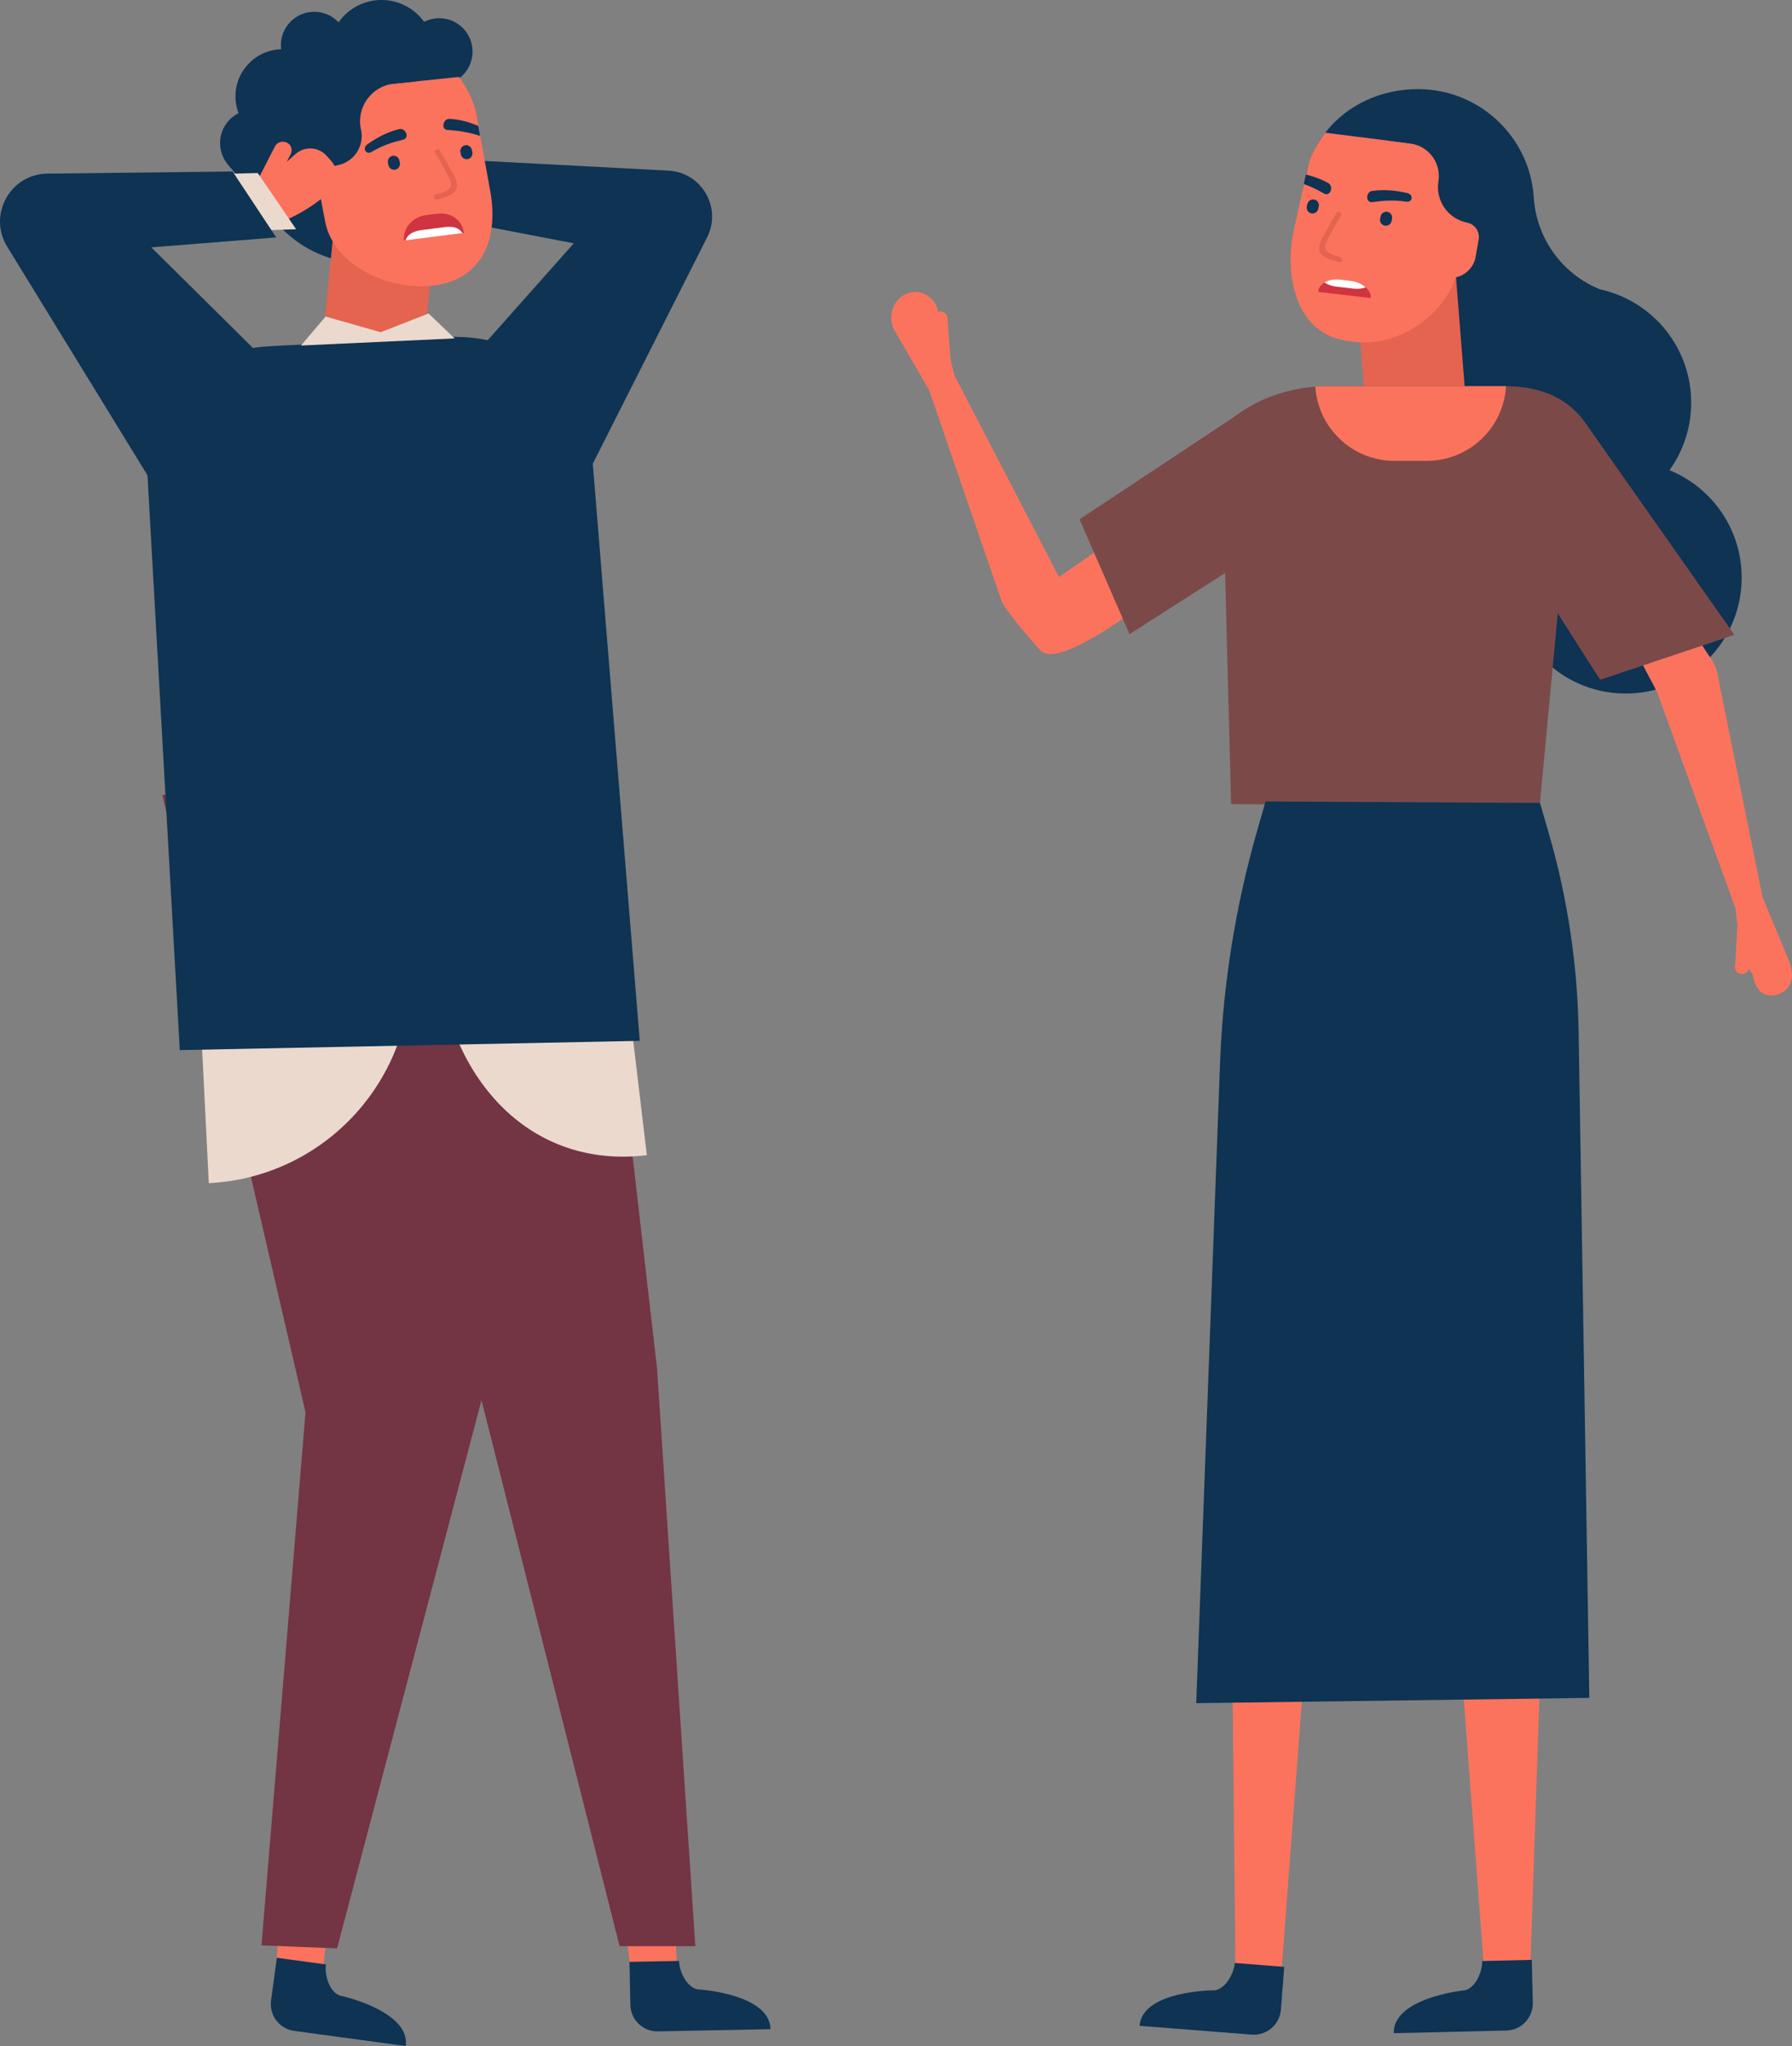 <svg xmlns="http://www.w3.org/2000/svg" id="Layer_2" data-name="Layer 2" viewBox="0 0 338.9 386.77"><rect x="0" y="0" width="338.9" height="386.77" fill="#808080" stroke="none"/><defs><style> .cls-1 { fill: #cf3440; } .cls-2 { fill: #e46450; } .cls-3 { fill: #fb735d; } .cls-4 { fill: #fff; } .cls-5 { fill: #0e3353; } .cls-6 { fill: #ecd9cd; } .cls-7 { fill: #733444; } .cls-8 { fill: #7c4949; } </style></defs><g id="_1" data-name=" 1"><g><polygon class="cls-5" points="60.33 41.58 53.31 43.31 43.18 31.19 60.33 32 60.33 41.58"></polygon><path class="cls-5" d="M315.73,88.88c2.52-3.51,4.03-7.79,4.1-12.44.16-10.64-7.28-19.61-17.3-21.76-7.13-2.92-12.07-9.71-12.48-17.58h0c-.84-11.18-10.1-20.07-21.53-20.25-7.19-.11-13.81,2.95-17.89,8.24-2.79,3.62-4.28,8.44-4.36,13.36-.18,12.11,9.48,22.07,21.59,22.25.11,0,.22,0,.33,0v14.22h7.83c-.02.29-.03.57-.03.86-.14,9.3,5.53,17.32,13.65,20.63-2.52,3.51-4.03,7.79-4.1,12.44-.18,12.11,9.48,22.07,21.59,22.25,12.11.18,22.07-9.48,22.25-21.59.14-9.3-5.53-17.32-13.65-20.63Z"></path><rect class="cls-2" x="257.14" y="46.09" width="19" height="33.17" transform="translate(-4.1 21.17) rotate(-4.51)"></rect><path class="cls-3" d="M272.44,27.83l-21.81-2.74c.78-.94-2.58,2.87-3.39,6.85l-2.62,11.81c-1.75,8.59.6,18.75,9.19,20.5h0c11.56,2.62,20.23-6.38,21.62-12.38l2.05-8.96s2.2-14.23-5.04-15.08Z"></path><path class="cls-8" d="M291.16,152.58l4.17-44.41,8.53-12.36c0-12.31-4.66-22.81-19.21-22.81h-33.51c-14.55,0-26.35,9.98-26.35,22.29l6.86,11.54,1.17,45.17,58.33.58Z"></path><polygon class="cls-3" points="53.76 327.47 65.56 330.96 60.88 374.13 52.25 374.1 53.76 327.47"></polygon><path class="cls-5" d="M61.63,371.35h0c-.3,2.19.87,5.67,3.06,5.96,0,0,12.93,2.89,12.05,9.45l-21.09-2.86c-2.81-.38-4.77-2.96-4.39-5.77l.12-.87.44-3.22.54-3.96,9.29,1.26Z"></path><polygon class="cls-3" points="113.89 328.51 126.09 330.15 128.1 373.52 119.57 374.82 113.89 328.51"></polygon><path class="cls-5" d="M128.42,370.66h0c.04,2.21,1.73,5.47,3.94,5.42,0,0,13.22.86,13.36,7.49l-21.28.42c-2.83.06-5.17-2.19-5.23-5.02l-.02-.87-.06-3.25-.08-4,9.38-.18Z"></path><polygon class="cls-7" points="91.42 263.29 63.75 368.3 49.45 367.73 57.78 266.96 30.71 150.29 82.46 144.64 91.42 263.29"></polygon><polygon class="cls-7" points="124.25 258.58 131.5 367.88 117.18 367.88 90.78 263.58 59.12 148.07 110.62 140.38 124.25 258.58"></polygon><path class="cls-6" d="M39.49,223.65h0l-2.46-49.27,40.13-2,.46,9.14c1.1,22.16-15.97,41.02-38.13,42.13Z"></path><path class="cls-6" d="M122.33,218.38h0l-5.83-48.99-34.83,3.76,1.08,9.09c2.62,22.03,17.55,38.76,39.58,36.13Z"></path><path class="cls-5" d="M34,198.5l-6.14-109.23c-.64-12.3,8.55-23.06,23.08-23.82l33.46-1.73c14.53-.75,26.83,8.6,27.46,20.9l9.13,112.13-87,1.75Z"></path><polygon class="cls-3" points="271.55 213.1 237.7 241.23 232.97 307.46 233.67 373.92 242.11 375.71 247.16 309.08 271.55 213.1"></polygon><path class="cls-5" d="M233.52,371.05h0c-.17,2.2-2.04,5.36-4.24,5.19,0,0-13.25.09-13.77,6.7l21.22,1.66c2.82.22,5.29-1.89,5.51-4.71l.07-.87.25-3.24.31-3.99-9.35-.73Z"></path><polygon class="cls-3" points="294.85 209.59 270.24 233.36 280.75 373.52 289.33 374.45 294.85 209.59"></polygon><path class="cls-5" d="M280.31,370.68h0c.05,2.21-1.49,5.54-3.7,5.59,0,0-13.18,1.43-13.02,8.06l21.28-.5c2.83-.07,5.07-2.41,5.01-5.24l-.02-.87-.08-3.25-.09-4-9.37.22Z"></path><path class="cls-3" d="M313.61,131.38c.29-.18-21.93-40.37-21.64-40.55,1.1.21,6.27-7.75,7.86-9.33.35-.25,19.05,36.55,23.47,42.58.97,1.32,1.57,2.87,1.73,4.5l8.3,41.02,5,12c1.02,2.44.77,5.09-1.59,6.16-2.74,1.24-4.88-.41-5.25-3.5l-.75-1.14c-.26.76-1.04,1.17-1.76.92s-1.08-1.08-.82-1.84l.42-7.35-.38-3.17-14.6-40.29Z"></path><path class="cls-3" d="M200.27,109.07c-.27.22,28.5-19.79,28.23-19.57-1.12-.07,8.03,7.57,6.67,9.33-.31.29-33.21,29.54-38.38,24.14-1.13-1.18-7.1-8.04-7.47-9.63l-13.59-39.58-6.52-11.24c-1.33-2.29-.6-5.31,1.6-6.67,2.56-1.58,5.81-.18,6.58,2.84l-1.3,3.58.44-2.24c.16-.79.88-1.3,1.62-1.14.74.16,1.21.93,1.06,1.71l.54,7.34.79,3.1,19.74,38.03Z"></path><path class="cls-5" d="M300.56,320.95l-74.33,1,4.5-120.91c.55-14.9,2.91-29.67,7.02-44l1.59-5.54,51.9.28,1.67,5.75c3.54,12.22,5.44,24.85,5.64,37.57l2.02,125.84Z"></path><polygon class="cls-8" points="328 120 302.62 128.5 279.62 92.5 299.81 79.93 328 120"></polygon><polygon class="cls-8" points="213.62 119.88 204.16 98.17 233.93 78.45 249.37 97 213.62 119.88"></polygon><path class="cls-3" d="M273.45,52.46l-.74-.13,2.53-10.71,2.12.43c1.53.27,2.55,1.72,2.28,3.25l-.56,3.2c-.46,2.65-2.99,4.43-5.64,3.97Z"></path><path class="cls-5" d="M279.82,42.47l-2.14-.35c-3.73-.61-6.25-4.12-5.65-7.85h0c.56-3.44-1.83-6.67-5.28-7.13l-4.76-.65,20.08,2.12-2.26,13.86Z"></path><path class="cls-3" d="M284.57,73h-33.51c-.78,0-1.55.03-2.31.09.51,7.82,7,14.02,14.95,14.02h6.17c7.98,0,14.49-6.24,14.95-14.1-.09,0-.17,0-.26,0Z"></path><circle class="cls-5" cx="83.06" cy="9.75" r="6.31"></circle><circle class="cls-5" cx="59.43" cy="8.54" r="6.31"></circle><circle class="cls-5" cx="47.93" cy="27.04" r="6.31"></circle><circle class="cls-5" cx="72.15" cy="9.91" r="9.91" transform="translate(44.28 77.19) rotate(-75.32)"></circle><path class="cls-5" d="M62.33,18.21c0,4.91-3.98,8.9-8.9,8.9s-8.9-3.98-8.9-8.9,3.98-8.9,8.9-8.9,8.9,3.98,8.9,8.9Z"></path><path class="cls-5" d="M90.5,66.25l17.37,29.79,25.86-51.18c2.83-5.6-1.03-12.27-7.3-12.6l-36.59-1.93-7.33,10.67,26,5-18,20.25Z"></path><path class="cls-5" d="M47.04,27.71c-.08,12.11,9.68,21.99,21.78,22.06,12.11.08,25.62-10.21,22.06-21.78-.89-2.9-1.17-9.6-4.11-13.36-3.98-5.09-10.71-8.66-17.67-8.7-12.11-.08-21.99,9.68-22.06,21.78Z"></path><polygon class="cls-2" points="60.86 65.89 80 65.88 82.87 40.29 63.63 38.36 60.86 65.89"></polygon><path class="cls-3" d="M64.95,16.81l21.38-2.22.48-.05c-.76-.95,2.52,2.93,3.24,6.92l2.66,14.64c1.57,8.63-1.18,16.17-9.81,17.73h0c-8.63,1.57-19.86-3.43-21.43-12.06l-1.89-9.99s1.98-14.6,5.36-14.97Z"></path><path class="cls-5" d="M64.04,31.19l-8.39,1.91-3.35-19.48,26.62,1.75-4.39.44c-4.25.43-7.19,4.47-6.27,8.65h0c.69,3.03-1.2,6.04-4.23,6.73Z"></path><path class="cls-3" d="M62.61,30.38l-.84-.93c-1.54-1.72-4.19-1.86-5.91-.32l-1.64,1.48.74-1.44c.48-.94.06-1.98-.95-2.31h-.04c-.73-.25-1.61.11-1.96.79l-3.5,6.81-5.36,1.02,4.3,8.18,1.42-.34c4.99-1.18,9.6-3.6,13.42-7.02h0c1.72-1.54,1.86-4.19.32-5.91Z"></path><polygon class="cls-6" points="69.91 74.46 56.65 65.64 61.58 59.83 72.08 62.83 69.91 74.46"></polygon><polygon class="cls-6" points="48.37 43.58 41.58 32.89 48.75 32.71 56 43.33 48.37 43.58"></polygon><polygon class="cls-6" points="77.47 73.77 86.56 64.53 81.05 59.26 70.75 63.29 77.47 73.77"></polygon><path class="cls-5" d="M47.85,65.78l-15.09,31.99L1.35,46.61c-3.68-6,.58-13.71,7.61-13.79l35.03-.4,8.25,12.46-23.62,1.88,19.23,19.03Z"></path><path class="cls-5" d="M74.76,32.07c.59-.12.98-.71.86-1.3l-.09-.45c-.12-.59-.71-.98-1.3-.86-.59.12-.98.71-.86,1.3l.09.45c.12.59.71.98,1.3.86Z"></path><path class="cls-5" d="M88.47,30.07c.59-.12.98-.71.86-1.3l-.09-.45c-.12-.59-.71-.98-1.3-.86-.59.12-.98.71-.86,1.3l.09.45c.12.59.71.98,1.3.86Z"></path><path class="cls-2" d="M82.37,36.78c.63-.26,1.99-.52,2.47-.98,1-.96.11-2.1-.37-3.03-.91-1.79-1.21-2.17-2.2-3.91-.32-.56.6-.95.92-.4.82,1.43.89,1.52,1.7,2.97.56,1.01,1.4,2.26,1.54,3.45.23,1.96-2.26,2.24-3.64,2.82-.59.25-1-.67-.4-.92Z"></path><path class="cls-5" d="M75.47,24.41c-2.19.54-4.13,1.57-5.98,2.86-1.06.74-.27,2.09.84,1.42,2.02-1.22,3.9-1.8,5.93-2.3,1.25-.31.46-2.29-.78-1.98Z"></path><path class="cls-5" d="M90.46,23.81c-1.81-.76-3.44-1.22-5.42-1.34-1.27-.08-1.7,2.01-.42,2.09,1.91.12,4.19.45,6.18,1.14l-.35-1.88Z"></path><path class="cls-1" d="M82.75,40.39l-2.22.28c-2.51.32-4.36,2.47-4.13,4.8l11.32-1.45c-.23-2.33-2.46-3.96-4.97-3.63Z"></path><path class="cls-4" d="M79.74,43.49l4.39-.56c1.43-.18,2.68.05,3.32,1.13l-10.77,1.38c.41-1.22,1.62-1.76,3.06-1.95Z"></path><path class="cls-5" d="M261.87,42.65c-.59-.12-.98-.71-.86-1.3l.09-.45c.12-.59.71-.98,1.3-.86s.98.71.86,1.3l-.09.45c-.12.59-.71.98-1.3.86Z"></path><path class="cls-2" d="M253.53,48.63c-.63-.26-1.99-.52-2.47-.98-1-.96-.11-2.1.37-3.03.91-1.79,1.21-2.17,2.2-3.91.32-.56-.6-.95-.92-.4-.82,1.43-.89,1.52-1.7,2.97-.56,1.01-1.4,2.26-1.54,3.45-.23,1.96,2.26,2.24,3.64,2.82.59.25,1-.67.4-.92Z"></path><path class="cls-5" d="M259.52,36.09c2.23-.32,4.42-.1,6.61.4,1.25.28,1.03,1.84-.24,1.63-2.33-.37-4.29-.2-6.36.09-1.28.18-1.28-1.95-.02-2.13Z"></path><path class="cls-5" d="M247.95,40.32c.59.15,1.19-.21,1.34-.8l.11-.45c.15-.59-.21-1.19-.8-1.34-.59-.15-1.19.21-1.34.8l-.11.45c-.15.59.21,1.19.8,1.34Z"></path><path class="cls-5" d="M251.22,34.62c-1.34-.76-2.76-1.26-4.23-1.62l-.4,1.79c1.37.49,2.6,1.1,3.83,1.8,1.12.64,1.9-1.34.79-1.97Z"></path><path class="cls-1" d="M253.48,52.87l1.95.23c2.21.26,3.91,1.71,3.81,3.24l-9.95-1.16c.1-1.53,1.98-2.57,4.19-2.31Z"></path><path class="cls-4" d="M255.41,53.08l-1.95-.23c-1.16-.13-2.21.09-2.98.55.61.41,1.4.66,2.15.77l3.36.39c.84.08,1.62.02,2.27-.25-.69-.63-1.7-1.09-2.85-1.22Z"></path><rect class="cls-5" x="53.13" y="64.66" width="35.92" height="15.13" transform="translate(-3.27 3.37) rotate(-2.65)"></rect></g></g></svg>